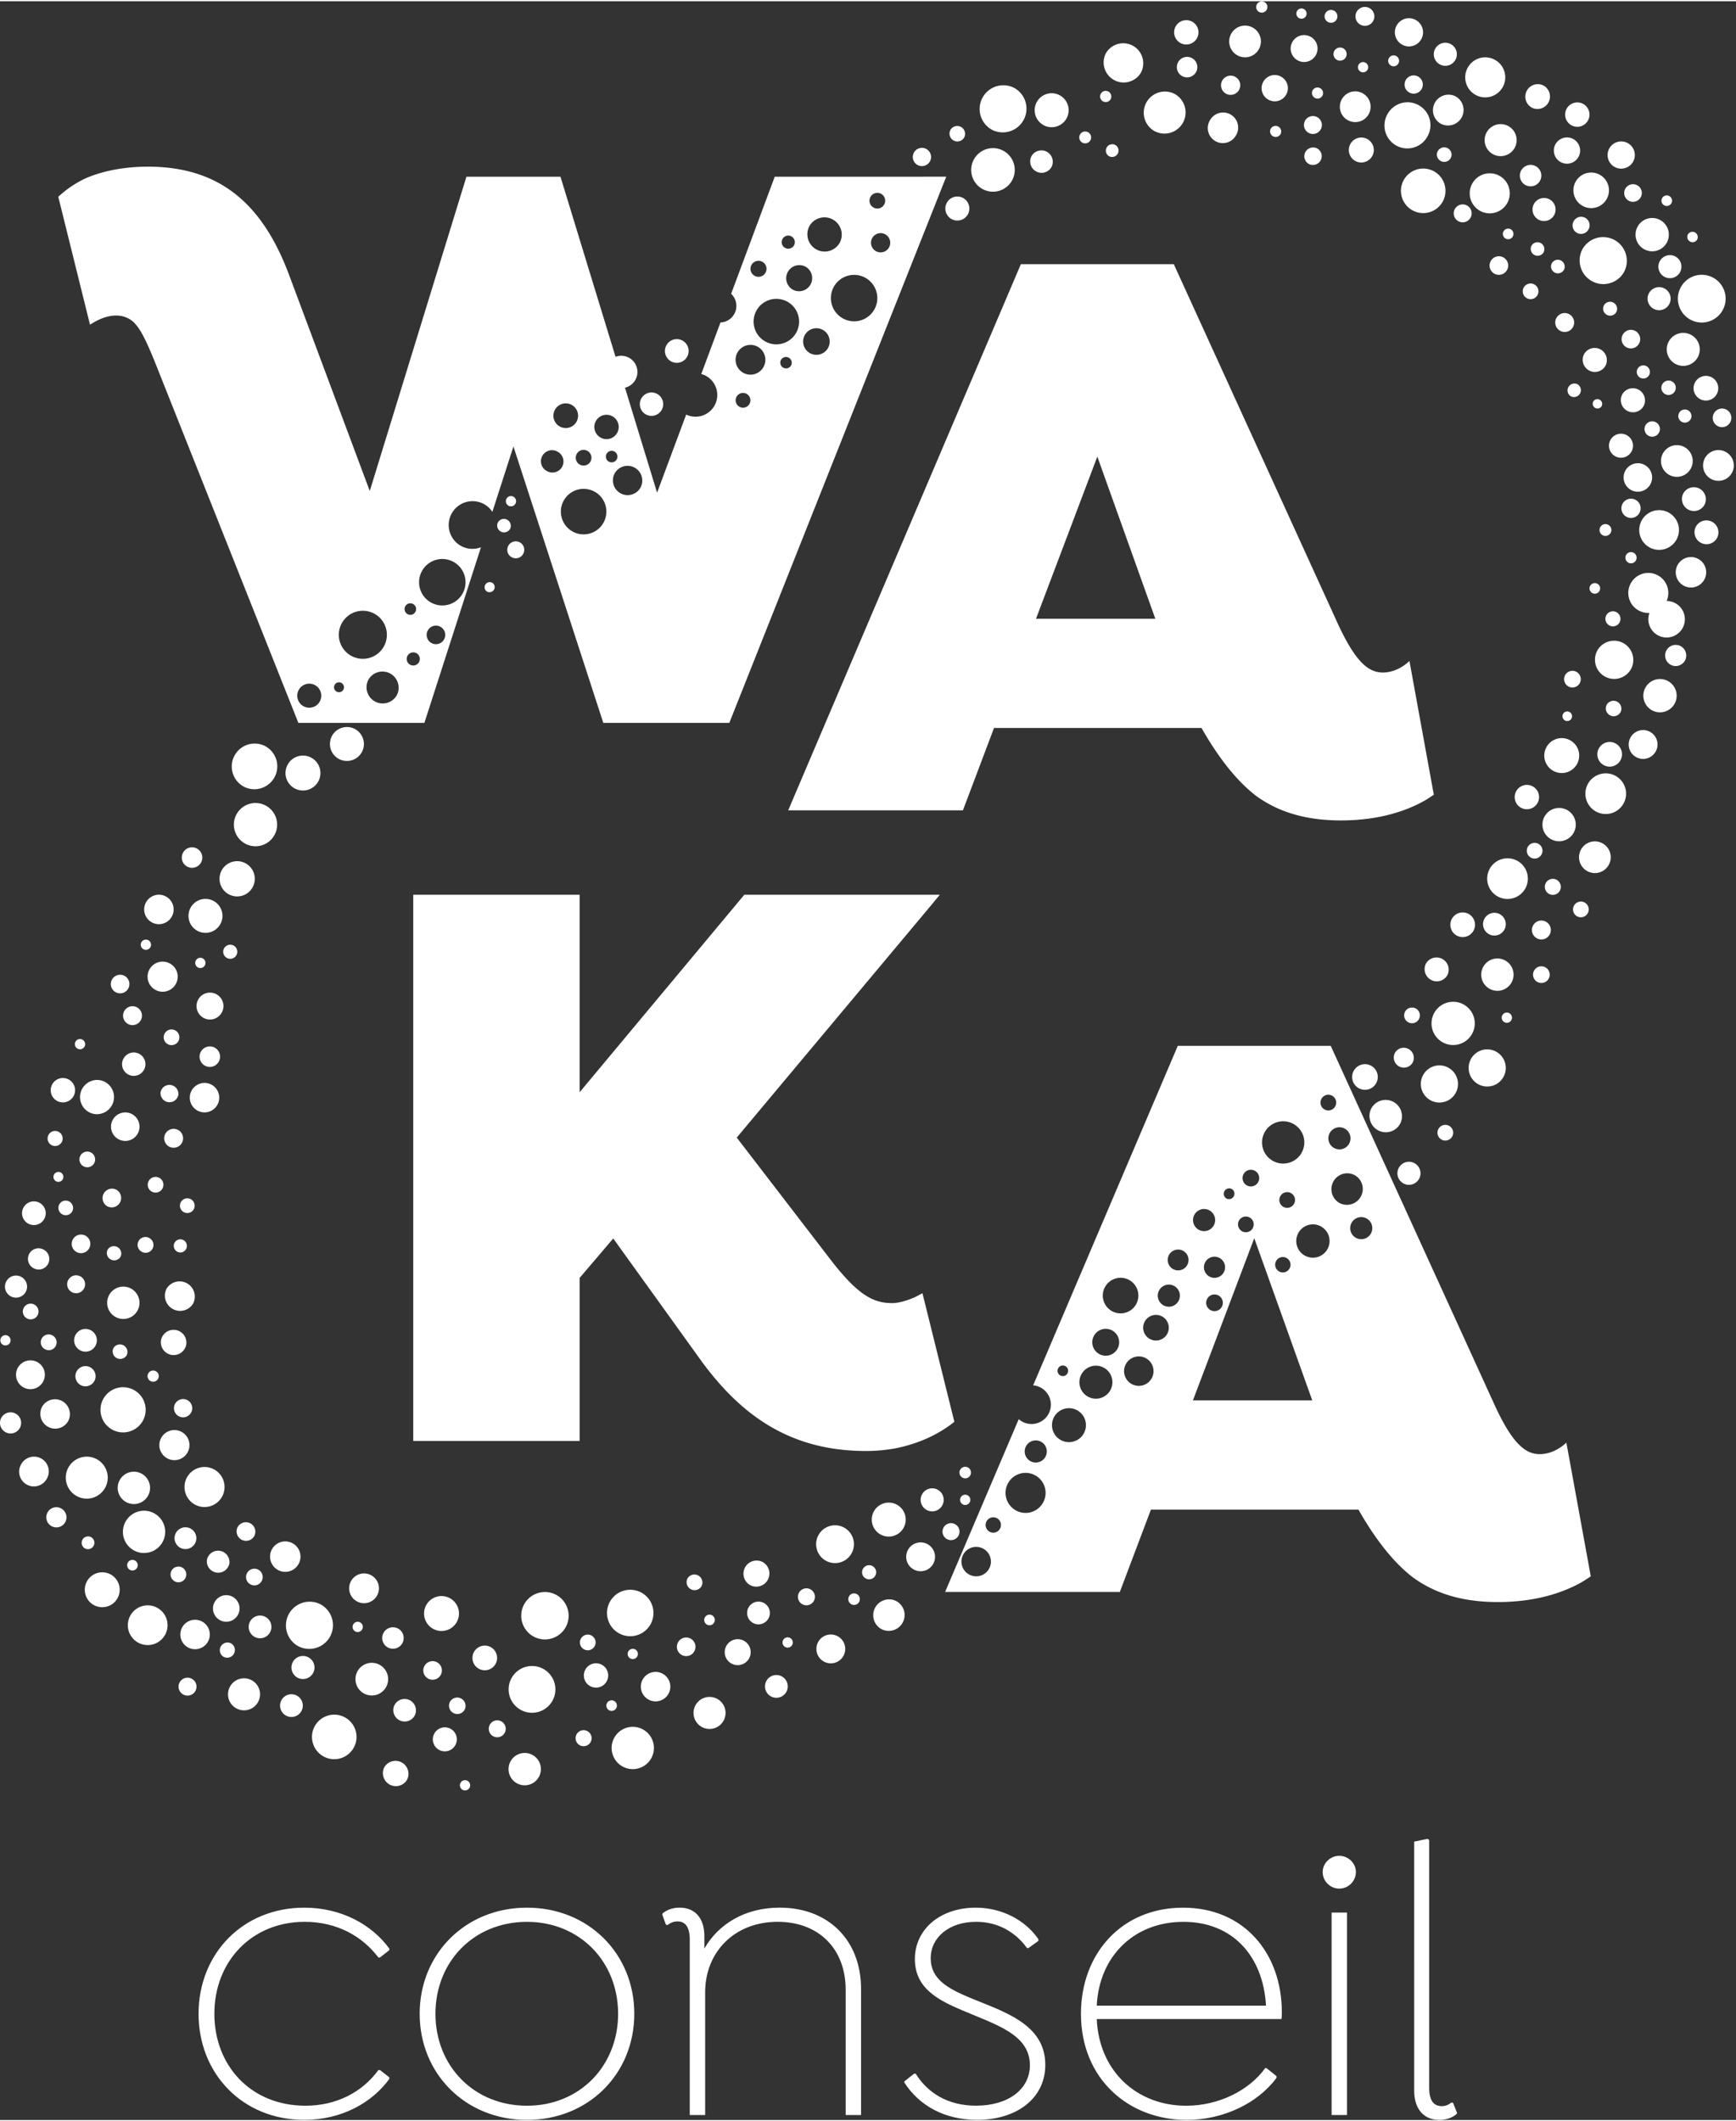 <svg xmlns="http://www.w3.org/2000/svg" width="294.641" height="359.979" xml:space="preserve" viewBox="0.0 0.0 295.0 360.0">
  <rect x="0.0" y="0.0" width="295.0" height="360.0" fill="#333333" stroke="none"/>
  <g fill="#FFFFFF">
    <path d="M33.742 341.947c0-10.188 7.501-18.03 17.961-18.03 6.331 0 11.492 2.891 14.452 6.95v.275l-1.583 1.237h-.275c-2.752-3.646-7.088-6.057-12.523-6.057-9.016 0-15.347 6.744-15.347 15.622 0 8.809 6.193 15.621 15.484 15.621 5.229 0 9.634-2.271 12.387-6.058h.275l1.583 1.238v.275c-2.959 4.061-8.121 6.949-14.452 6.949-10.461.009-17.962-7.838-17.962-18.022zM107.787 341.947c0 10.185-7.776 18.03-18.236 18.03s-18.236-7.848-18.236-18.03c0-10.188 7.775-18.03 18.236-18.03 10.459-.001 18.236 7.844 18.236 18.03zm-2.753 0c0-8.878-6.538-15.622-15.483-15.622-9.015 0-15.553 6.744-15.553 15.622 0 8.877 6.538 15.621 15.553 15.621 8.946.001 15.483-6.745 15.483-15.621zM146.321 337.748v21.402h-2.615v-21.267c0-7.02-4.611-11.562-11.561-11.562-7.364 0-12.318 5.162-12.318 11.975v20.854h-2.615v-29.798c0-2.135-.757-3.099-2.063-3.099-.758 0-1.239.275-1.721.619l-.274-.068-.619-1.721.067-.206c.62-.48 1.515-.964 2.892-.964 2.615 0 4.198 1.789 4.198 4.817v2.133c2.408-4.197 6.95-6.95 12.8-6.95 8.255.003 13.829 5.508 13.829 13.835zM165.795 323.916c4.473 0 8.465 2.134 10.666 5.368v.273l-1.721 1.238h-.205c-1.996-2.753-4.955-4.474-8.672-4.474-4.542 0-7.708 2.615-7.708 6.194 0 3.576 2.96 5.159 6.742 6.742 5.646 2.341 12.732 4.404 12.732 11.354 0 5.78-4.955 9.357-11.563 9.357-5.573 0-9.842-2.407-12.387-6.329v-.207l1.65-1.31h.275c1.995 3.234 5.438 5.438 10.253 5.438 5.438 0 9.152-2.753 9.152-6.882 0-5.229-5.781-6.884-11.424-9.29-4.061-1.723-8.121-3.718-8.121-8.739.007-5.155 4.413-8.733 10.331-8.733zM186.369 342.841c.414 9.017 6.948 14.729 15.209 14.729 5.436 0 10.666-2.546 13.42-6.399h.205l1.721 1.376v.275c-3.234 4.402-9.152 7.157-15.277 7.157-9.84 0-17.961-6.951-17.961-18.03 0-10.188 6.881-18.03 17.345-18.03 10.459 0 16.791 7.845 16.791 17.755 0 .481 0 .826-.068 1.17l-31.385-.003zm0-2.271h28.766c-.482-8.396-5.643-14.245-14.039-14.245-8.395-.001-14.313 5.849-14.727 14.245zM224.764 317.861c0-1.516 1.31-2.754 2.822-2.754s2.822 1.238 2.822 2.754c0 1.583-1.31 2.819-2.822 2.819-1.512.004-2.822-1.236-2.822-2.819zm4.129 41.291v-34.408h-2.612v34.408h2.612zM240.317 312.699l2.271-.481.275.207v42.115c0 2.133.756 3.097 2.133 3.097.688 0 1.237-.273 1.649-.618l.275.067.688 1.722-.137.205c-.551.481-1.516.966-2.891.966-2.687 0-4.269-1.929-4.269-4.955V312.7l.006-.001z" />
    <g>
      <path d="M239.509 112.095a7.485 7.485 0 0 1-2.063 1.403c-.07.033-.144.064-.222.098-.09.037-.178.069-.266.103l-.119.04c-1.26.426-2.176.306-2.176.306v-.002c-2.17-.146-4.39-1.775-7.511-8.688l-27.688-60.677h-25.988l-39.539 92.799h29.691l5.285-13.995h35.262c2.855 4.997 5.85 8.851 9.137 11.427 3.854 2.854 8.564 4.278 14.563 4.278 5.709 0 10.707-1.283 14.559-3.566l1.217-.797-4.142-22.729zm-63.459-7.175 10.42-27.55 9.855 27.55H176.05zM162.174 241.361l-5.42-21.84-1.293.678c-.998.433-2.568.998-3.854.998-3.142 0-5.718-1.284-10.282-7.135l-16.13-20.987 32.973-39.402 1.531-1.856h-33.221L98.496 185.37v-33.553h-28.27v92.799h28.27v-27.697l5.71-6.707 14.993 20.843c6.707 9.137 14.985 15.271 27.982 15.271 1.695 0 3.343-.16 4.897-.438 2.53-.488 6.555-1.671 10.096-4.527" />
    </g>
    <g>
      <path d="M266.175 244.897a7.52 7.52 0 0 1-2.063 1.404c-.07.032-.146.064-.222.097l-.266.104c-.039.014-.078.025-.119.04-1.262.426-2.178.307-2.178.307v-.002c-2.17-.146-4.386-1.776-7.506-8.688l-27.691-60.677h-25.986l-24.586 57.701c.07.006.142-.001.211.01a3.292 3.292 0 1 1-.967 6.513 3.28 3.28 0 0 1-1.688-.788l-12.512 29.361h29.692l5.283-13.994h35.264c2.855 4.997 5.85 8.851 9.137 11.426 3.854 2.854 8.564 4.279 14.562 4.279 5.709 0 10.707-1.285 14.561-3.567l1.22-.798-4.146-22.728zm-98.099 21.431a2.503 2.503 0 0 1-3.402.98 2.502 2.502 0 0 1 2.418-4.382 2.504 2.504 0 0 1 .984 3.402m1.858-6.802a1.305 1.305 0 1 1-2.287-1.259 1.305 1.305 0 0 1 2.287 1.259m7.349-4.491a3.403 3.403 0 1 1-5.959-3.286 3.403 3.403 0 0 1 5.959 3.286m.411-7.804a1.879 1.879 0 1 1-3.286-1.814 1.879 1.879 0 0 1 3.286 1.814m50.816-55.68a1.879 1.879 0 1 1-1.816 3.29 1.879 1.879 0 0 1 1.816-3.29m-3.953-5.069a1.331 1.331 0 0 1 1.813-.521c.645.354.879 1.167.522 1.812-.354.646-1.168.881-1.813.523s-.876-1.169-.522-1.814m-9.673 5.72a3.593 3.593 0 1 1 6.292 3.47 3.593 3.593 0 0 1-6.292-3.47m3.202 12.645a1.333 1.333 0 1 1 1.29-2.335 1.33 1.33 0 0 1 .522 1.813 1.335 1.335 0 0 1-1.812.522m1.074 10.418a1.306 1.306 0 1 1-2.286-1.26 1.306 1.306 0 0 1 2.286 1.26m-7.836-15.992a1.412 1.412 0 0 1 1.922-.555c.686.377.934 1.237.557 1.923a1.414 1.414 0 0 1-1.924.557 1.42 1.42 0 0 1-.555-1.925m-.781 7.904a1.332 1.332 0 0 1 1.813-.523 1.335 1.335 0 1 1-1.813.523m-2.474-4.997a.927.927 0 0 1 1.259-.363.927.927 0 0 1-.898 1.62.925.925 0 0 1-.361-1.257m-.114 13.795a1.795 1.795 0 1 1-3.147-1.734 1.795 1.795 0 0 1 3.147 1.734m-.334 5.854a1.415 1.415 0 0 1-1.922.557 1.413 1.413 0 0 1-.558-1.924 1.411 1.411 0 0 1 1.922-.556c.687.377.937 1.238.558 1.923m-27.812 10.459a.9.9 0 1 1 1.576.868.9.9 0 0 1-1.576-.868m4.368 11.041a2.885 2.885 0 1 1-5.053-2.787 2.885 2.885 0 0 1 5.053 2.787m4.541-7.401a2.805 2.805 0 1 1-4.91-2.71 2.805 2.805 0 0 1 4.91 2.71m1.179-6.973a2.282 2.282 0 0 1-3.104.896 2.284 2.284 0 1 1 3.104-.896m.177-6.033a3.023 3.023 0 1 1 .884-5.978 3.023 3.023 0 0 1-.884 5.978m5.655 11.01a2.503 2.503 0 1 1-4.382-2.419 2.503 2.503 0 0 1 4.382 2.419m2.867-8.281a2.177 2.177 0 1 1-4.306-.638 2.177 2.177 0 0 1 4.306.638m1.668-4.809a1.877 1.877 0 0 1-3.289-1.816 1.884 1.884 0 0 1 2.556-.738 1.881 1.881 0 0 1 .733 2.554m1.687-6.727a1.77 1.77 0 1 1-3.501-.523 1.77 1.77 0 0 1 3.501.523m.989-7.89a1.88 1.88 0 1 1 3.289 1.819 1.88 1.88 0 0 1-3.289-1.819m-.225 31.498 10.422-27.551 9.855 27.551h-20.277zm22.869-25.705a2.83 2.83 0 1 1-4.958-2.735 2.83 2.83 0 0 1 4.958 2.735m2.057-7.82a2.695 2.695 0 0 1 2.603-4.72 2.696 2.696 0 0 1-2.603 4.72m5.332 5.15a1.878 1.878 0 1 1-3.288-1.815 1.878 1.878 0 0 1 3.288 1.815M156.889 29.814v.007H131.65l-7.406 19.888a2.825 2.825 0 0 1 .541 3.417 2.82 2.82 0 0 1-2.354 1.452l-3.264 8.766c.275.075.545.175.806.317a3.7 3.7 0 0 1 1.453 5.028 3.69 3.69 0 0 1-4.824 1.541l-4.942 13.273L95.243 29.82H79.259L62.835 83.216 49.133 46.522C44.708 34.678 37.567 28.11 25.15 28.11c-3.615 0-7.364.582-10.566 1.962a18.173 18.173 0 0 0-4.681 3.148l5.393 21.742c5.264-3.437 7.696-.125 7.696-.125l-.001.001c1.05 1.138 2.066 3.251 3.869 7.814l23.844 59.965h21.413l9.614-29.84c-1.072.404-2.304.372-3.386-.226a4.055 4.055 0 1 1 3.916-7.103 3.99 3.99 0 0 1 1.405 1.316l3.583-11.117 15.272 46.968h21.413l31.24-78.651 5.623-14.153h-3.909v.003zM54.342 118.98a2.041 2.041 0 1 1-3.575-1.971 2.041 2.041 0 0 1 3.575 1.971m4.005-2.008a.844.844 0 1 1-1.478-.817.844.844 0 0 1 1.478.817m1.373-5.731a4.083 4.083 0 1 1 3.944-7.15 4.083 4.083 0 0 1-3.944 7.15m7.721 6.651a2.747 2.747 0 0 1-3.734 1.079c-1.33-.732-1.813-2.404-1.08-3.733a2.75 2.75 0 0 1 4.814 2.654m1.43-15.088a.98.98 0 1 1 1.717.947.98.98 0 0 1-1.717-.947m2.333 9.484a1.118 1.118 0 0 1-1.516.438 1.116 1.116 0 1 1 1.516-.438m4.256-3.859a1.578 1.578 0 1 1-.619-2.145 1.578 1.578 0 0 1 .619 2.145m1.524-13.214a3.947 3.947 0 1 1-3.812 6.91 3.947 3.947 0 0 1 3.812-6.91m24.27-23.881a2.073 2.073 0 0 1 2.812-.813 2.07 2.07 0 1 1-2.812.813m-1.438 5.061a1.333 1.333 0 1 1-1.289 2.335 1.333 1.333 0 1 1 1.289-2.335m-5.546-6.923a2.096 2.096 0 1 1 3.669 2.023 2.096 2.096 0 0 1-3.669-2.023m-1.303 10.373a1.88 1.88 0 1 1 1.815-3.289c.908.5 1.236 1.644.735 2.551a1.877 1.877 0 0 1-2.55.738m9.63 8.673a3.866 3.866 0 1 1-6.77-3.732 3.866 3.866 0 0 1 6.77 3.732m.866-10.29a.98.98 0 1 1 .948-1.717.98.98 0 0 1-.948 1.717m5.386 4.393a2.503 2.503 0 1 1-4.385-2.418 2.504 2.504 0 0 1 4.385 2.418m39.069-49.375a1.332 1.332 0 0 1 1.813-.522 1.33 1.33 0 0 1 .521 1.812 1.33 1.33 0 0 1-1.811.523 1.335 1.335 0 0 1-.523-1.813m-10.392 4.995a2.938 2.938 0 1 1 5.147 2.839 2.94 2.94 0 0 1-5.147-2.839m-4.562 2.172a1.116 1.116 0 1 1 1.954 1.078 1.116 1.116 0 0 1-1.954-1.078m-5.264 4.395a1.36 1.36 0 1 1 2.383 1.314 1.36 1.36 0 0 1-2.383-1.314m-.32 23.569a1.253 1.253 0 1 1-2.193-1.21 1.253 1.253 0 0 1 2.193 1.21m2.654-7.086a2.531 2.531 0 1 1-5.008-.744 2.531 2.531 0 0 1 5.008.744m4.399.588a.979.979 0 1 1-1.716-.946.98.98 0 0 1 1.716.946m1.32-6.896a3.866 3.866 0 1 1-7.648-1.136 3.866 3.866 0 0 1 7.648 1.136m-1.023-5.97a2.232 2.232 0 0 1 2.155-3.909 2.232 2.232 0 0 1-2.155 3.909m6.236 9.14a2.258 2.258 0 1 1-1.901-2.567 2.258 2.258 0 0 1 1.901 2.567m7.627-5.806a3.945 3.945 0 1 1-1.548-5.361 3.945 3.945 0 0 1 1.548 5.361m2.483-10.52a1.634 1.634 0 1 1-2.862-1.58 1.634 1.634 0 0 1 2.862 1.58" />
    </g>
    <g>
      <path d="M223.608 9.143a2.282 2.282 0 0 1-3.104.897 2.285 2.285 0 1 1 3.104-.897M292.733 52.495a4.055 4.055 0 1 1-7.102-3.919 4.055 4.055 0 0 1 7.102 3.919M23.406 192.392a2.42 2.42 0 0 1-3.291.95 2.422 2.422 0 1 1 3.291-.95M119.2 269.315a1.362 1.362 0 0 1-2.383-1.315 1.361 1.361 0 0 1 2.383 1.315M39.751 280.773a1.308 1.308 0 0 1-1.775.514 1.308 1.308 0 0 1 1.262-2.288c.632.348.861 1.143.513 1.774M242.561 22.996a3.89 3.89 0 1 1-6.815-3.759 3.892 3.892 0 1 1 6.815 3.759M68.407 278.917a1.825 1.825 0 1 1-3.195-1.759 1.825 1.825 0 0 1 3.195 1.759M4.367 219.304a1.878 1.878 0 1 1-3.288-1.817 1.878 1.878 0 0 1 3.288 1.817M25.16 253.916a2.749 2.749 0 1 1-4.815-2.654 2.749 2.749 0 0 1 4.815 2.654M233.356 3.333a1.606 1.606 0 1 1-2.813-1.55 1.606 1.606 0 0 1 2.813 1.55M188.729 16.644a.952.952 0 1 1-1.668-.919.952.952 0 0 1 1.668.919M33.135 262.033a1.852 1.852 0 1 1-3.244-1.79 1.852 1.852 0 0 1 3.244 1.79M44.467 268.425a1.416 1.416 0 1 1-2.48-1.369 1.416 1.416 0 0 1 2.48 1.369M127.289 281.572a2.205 2.205 0 0 1-3.861-2.132 2.205 2.205 0 0 1 3.861 2.132M224.438 21.768a1.521 1.521 0 0 1-2.067.599 1.523 1.523 0 1 1 2.067-.599M138.299 271.797a1.44 1.44 0 0 1-1.959.565 1.442 1.442 0 1 1 1.959-.565M85.759 294.223a1.441 1.441 0 1 1-2.524-1.393 1.441 1.441 0 0 1 2.524 1.393M275.947 46.051a4.03 4.03 0 0 1-7.056-3.892 4.028 4.028 0 1 1 7.056 3.892M210.033 22.793a2.558 2.558 0 0 1-4.47-2.49 2.56 2.56 0 1 1 4.47 2.49M228.68 9.552a1.117 1.117 0 0 1-1.955-1.079 1.117 1.117 0 1 1 1.955 1.079M284.563 119.361a2.831 2.831 0 1 1-4.957-2.737 2.831 2.831 0 0 1 4.957 2.737M257.387 24.914a2.72 2.72 0 1 1-4.765-2.628 2.72 2.72 0 0 1 4.765 2.628M283.649 51.483a1.958 1.958 0 0 1-2.661.771 1.964 1.964 0 0 1-.771-2.663 1.961 1.961 0 0 1 2.662-.77 1.956 1.956 0 0 1 .77 2.662M256.162 34.229a3.403 3.403 0 1 1-5.959-3.286 3.403 3.403 0 0 1 5.959 3.286M19.972 271.333a2.965 2.965 0 1 1-5.196-2.863 2.965 2.965 0 0 1 5.196 2.863M263.334 158.581a1.606 1.606 0 1 1-2.813-1.552 1.606 1.606 0 0 1 2.813 1.552M31.49 267.942a1.334 1.334 0 1 1-2.337-1.29 1.334 1.334 0 0 1 2.337 1.29M110.553 275.754a3.946 3.946 0 1 1-6.912-3.81 3.946 3.946 0 0 1 6.912 3.81M16.221 228.45a1.931 1.931 0 1 1-3.384-1.862 1.931 1.931 0 0 1 3.384 1.862M275.889 136.312a3.456 3.456 0 1 1-1.356-4.694 3.453 3.453 0 0 1 1.356 4.694M16.031 234.448a1.716 1.716 0 1 1-3.005-1.658 1.716 1.716 0 0 1 3.005 1.658M291.76 91.235a2.042 2.042 0 0 1-3.576-1.971 2.04 2.04 0 1 1 3.576 1.971M15.904 262.44a1.09 1.09 0 0 1-1.48.43 1.09 1.09 0 0 1 1.052-1.909c.527.29.718.952.428 1.479M289.651 98.204a2.587 2.587 0 1 1-4.528-2.498 2.587 2.587 0 0 1 4.528 2.498M255.367 14.579a3.402 3.402 0 1 1-5.957-3.29 3.402 3.402 0 0 1 5.957 3.29M272.83 61.918c-.554 1-1.812 1.365-2.812.813s-1.362-1.811-.813-2.812a2.071 2.071 0 0 1 3.625 1.999M278.541 58.141a1.58 1.58 0 1 1-2.766-1.526 1.58 1.58 0 0 1 2.766 1.526M181.26 19.869a2.886 2.886 0 1 1-5.053-2.788 2.886 2.886 0 0 1 5.053 2.788M20.476 213.335a1.253 1.253 0 0 1-2.192-1.21 1.253 1.253 0 0 1 2.192 1.21M3.37 242.417a1.795 1.795 0 1 1-3.148-1.733 1.795 1.795 0 0 1 3.148 1.733M29.898 166.933a2.559 2.559 0 1 1-4.48-2.473 2.559 2.559 0 0 1 4.48 2.473M7.95 251.05a2.501 2.501 0 0 1-3.401.981 2.5 2.5 0 0 1-.983-3.399 2.504 2.504 0 1 1 4.384 2.418M1.689 227.939a.872.872 0 1 1-1.527-.843.872.872 0 0 1 1.527.843M134.626 279.257a.872.872 0 1 1-1.525-.844.872.872 0 0 1 1.525.844M108.291 281.228a.871.871 0 1 1-1.526-.841.871.871 0 0 1 1.526.841M61.547 276.635a.87.87 0 1 1-1.524-.841.87.87 0 0 1 1.524.841M69.169 302.185a2.206 2.206 0 0 1-3.861-2.131 2.206 2.206 0 0 1 3.861 2.131M294.031 71.517a1.58 1.58 0 1 1-2.766-1.526 1.58 1.58 0 0 1 2.766 1.526M148.74 267.508a1.199 1.199 0 1 1-.47-1.628 1.2 1.2 0 0 1 .47 1.628M233.856 183.831a2.175 2.175 0 0 1-2.959.854 2.175 2.175 0 0 1-.854-2.958 2.176 2.176 0 1 1 3.813 2.104M224.416 27.045c-.4.725-1.312.988-2.035.589a1.498 1.498 0 0 1 1.447-2.622c.722.399.987 1.309.588 2.033M255.487 182.766a3.156 3.156 0 1 1-5.528-3.048 3.156 3.156 0 0 1 5.528 3.048M7.318 234.557a2.45 2.45 0 1 1-4.291-2.366 2.45 2.45 0 0 1 4.291 2.366M273.379 146.74a2.694 2.694 0 0 1-4.719-2.602 2.69 2.69 0 0 1 3.657-1.058 2.693 2.693 0 0 1 1.062 3.66M28.053 277.556a3.371 3.371 0 0 1-4.585 1.323 3.374 3.374 0 1 1 3.261-5.908 3.372 3.372 0 0 1 1.324 4.585M237.893 190.788a2.777 2.777 0 0 1-4.863-2.68 2.778 2.778 0 0 1 3.772-1.09 2.773 2.773 0 0 1 1.091 3.77M29.196 155.522a2.503 2.503 0 1 1-4.384-2.419 2.503 2.503 0 0 1 4.384 2.419M283.237 41.027a2.83 2.83 0 1 1-4.956-2.736 2.83 2.83 0 0 1 4.956 2.736M14.358 177.621a.871.871 0 1 1-1.525-.842.871.871 0 0 1 1.525.842M56.081 277.87a4.03 4.03 0 0 1-5.473 1.582 4.03 4.03 0 0 1 3.891-7.057 4.032 4.032 0 0 1 1.582 5.475M10.506 193.813a1.28 1.28 0 1 1-2.24-1.237 1.28 1.28 0 0 1 2.24 1.237M11.601 241.221a2.53 2.53 0 1 1-4.432-2.445 2.532 2.532 0 0 1 4.432 2.445M144.738 263.658a3.211 3.211 0 1 1-5.623-3.1 3.211 3.211 0 0 1 5.623 3.1M153.552 259.374a2.886 2.886 0 1 1-5.055-2.788 2.886 2.886 0 0 1 5.055 2.788M291.764 66.689a2.097 2.097 0 1 1-3.668-2.026 2.097 2.097 0 0 1 3.668 2.026M53.2 284.057a1.963 1.963 0 0 1-2.662.771 1.962 1.962 0 0 1-.771-2.663c.523-.947 1.716-1.293 2.663-.771s1.292 1.715.77 2.663M269.807 154.952a1.332 1.332 0 0 1-1.813.523 1.333 1.333 0 1 1 1.29-2.336c.644.357.88 1.168.523 1.813M285.925 106.503a3.105 3.105 0 0 1-4.215 1.22 3.104 3.104 0 1 1 4.215-1.22M130.468 268.219a2.233 2.233 0 0 1-3.032.877 2.233 2.233 0 0 1 2.156-3.909 2.23 2.23 0 0 1 .876 3.032M60.113 296.735a3.784 3.784 0 1 1-6.626-3.657 3.784 3.784 0 0 1 6.626 3.657M255.639 157.749a1.933 1.933 0 1 1-3.386-1.866 1.933 1.933 0 0 1 3.386 1.866M37.702 171.802a2.287 2.287 0 1 1-4.004-2.21 2.287 2.287 0 0 1 4.004 2.21M20.386 204.104a1.608 1.608 0 0 1-2.181.632 1.608 1.608 0 0 1 1.55-2.815 1.605 1.605 0 0 1 .631 2.183M273.699 90.329a1.01 1.01 0 0 1-1.369.396 1.007 1.007 0 1 1 1.369-.396M278.1 94.688a.952.952 0 1 1-1.887-.276.952.952 0 0 1 1.887.276M287.289 71.021a1.12 1.12 0 0 1-1.519.438c-.539-.297-.733-.977-.438-1.516s.979-.735 1.518-.438c.539.298.736.977.439 1.516M261.262 49.934a1.333 1.333 0 1 1-2.335-1.29 1.333 1.333 0 0 1 2.335 1.29M267.418 141.268a2.831 2.831 0 1 1-4.958-2.736 2.831 2.831 0 0 1 4.958 2.736M240.039 180.354a1.716 1.716 0 0 1-3.004-1.656 1.714 1.714 0 0 1 3.004 1.656M164.471 36.209a2.04 2.04 0 0 1-2.771.803 2.041 2.041 0 1 1 2.771-.803M227.139 3.084a1.089 1.089 0 1 1-1.908-1.05 1.089 1.089 0 0 1 1.908 1.05M37.734 254.087a3.402 3.402 0 0 1-4.622 1.335 3.4 3.4 0 1 1 3.286-5.956 3.4 3.4 0 0 1 1.336 4.621M245.953 165.48a2.07 2.07 0 0 1-3.625-1.999 2.071 2.071 0 0 1 3.625 1.999M286.34 111.997a1.796 1.796 0 1 1-3.145-1.734 1.796 1.796 0 0 1 3.145 1.734M221.922 2.521a.871.871 0 1 1-1.526-.842.871.871 0 0 1 1.526.842M158.59 265.481a2.45 2.45 0 1 1-4.292-2.364 2.45 2.45 0 0 1 4.292 2.364M256.819 173.121a.87.87 0 1 1-1.524-.841.87.87 0 0 1 1.524.841M232.401 11.615a.872.872 0 1 1-1.525-.845.872.872 0 0 1 1.525.845M34.835 163.773a.872.872 0 1 1-1.523-.843.872.872 0 0 1 1.523.843M25.554 160.725a.87.87 0 1 1-1.524-.842.87.87 0 0 1 1.524.842M164.781 255.044a.872.872 0 1 1-1.528-.841.872.872 0 0 1 1.528.841M277.244 76.507a2.041 2.041 0 1 1-3.576-1.97 2.041 2.041 0 0 1 3.576 1.97M250.391 157.928a2.095 2.095 0 0 1-2.848.821 2.094 2.094 0 0 1-.822-2.846 2.095 2.095 0 1 1 3.67 2.025M247.322 9.959a1.96 1.96 0 1 1-.769-2.662 1.96 1.96 0 0 1 .769 2.662M38.985 265.403a1.933 1.933 0 0 1-3.823-.567 1.934 1.934 0 0 1 3.823.567M46.101 276.497a1.93 1.93 0 0 1-2.194 1.627 1.93 1.93 0 1 1 .567-3.821 1.928 1.928 0 0 1 1.627 2.194M51.435 289.87a1.93 1.93 0 0 1-2.194 1.627 1.932 1.932 0 1 1 2.194-1.627M281.399 127.395a2.45 2.45 0 1 1-4.287-2.367 2.45 2.45 0 0 1 4.287 2.367M218.576 15.848a2.233 2.233 0 1 1-3.91-2.158 2.233 2.233 0 0 1 3.91 2.158M40.427 274.17a2.258 2.258 0 1 1-.887-3.067 2.254 2.254 0 0 1 .887 3.067M110.675 298.52a3.593 3.593 0 1 1-6.293-3.472 3.593 3.593 0 0 1 6.293 3.472M210.553 15.067a1.634 1.634 0 0 1-2.863-1.576 1.639 1.639 0 0 1 2.222-.643 1.631 1.631 0 0 1 .641 2.219M103.094 285.461a2.071 2.071 0 0 1-2.81.813 2.07 2.07 0 0 1-.813-2.811 2.068 2.068 0 1 1 3.623 1.998M267.985 129.602a2.963 2.963 0 0 1-4.028 1.165 2.967 2.967 0 1 1 4.028-1.165M277.164 113.458a3.265 3.265 0 1 1-5.721-3.155 3.267 3.267 0 0 1 5.721 3.155M77.675 275.281a2.967 2.967 0 1 1-5.193-2.864 2.967 2.967 0 0 1 5.193 2.864M163.852 23.135a1.333 1.333 0 1 1-2.334-1.289 1.334 1.334 0 0 1 2.334 1.289M122.972 292.118a2.722 2.722 0 1 1-4.765-2.632 2.722 2.722 0 0 1 4.765 2.632M275.397 128.911a2.096 2.096 0 1 1-3.669-2.024 2.096 2.096 0 0 1 3.669 2.024M273.039 33.586a3.02 3.02 0 1 1-5.293-2.914 3.02 3.02 0 0 1 5.293 2.914M87.592 85.368a.87.87 0 1 1-1.525-.841.87.87 0 1 1 1.525.841M86.682 89.644a1.172 1.172 0 0 1-1.59.46 1.173 1.173 0 0 1-.46-1.59 1.172 1.172 0 0 1 2.05 1.13M42.946 150.509a2.995 2.995 0 1 1-5.243-2.895 2.995 2.995 0 0 1 5.243 2.895M31.622 212.017c-.298.54-.976.736-1.516.438a1.12 1.12 0 0 1-.438-1.519 1.119 1.119 0 0 1 1.516-.438c.539.3.735.979.438 1.519M285.487 46.044a1.959 1.959 0 1 1-3.432-1.89 1.959 1.959 0 0 1 3.432 1.89M17.865 252.577a3.563 3.563 0 0 1-4.844 1.399 3.566 3.566 0 1 1 4.844-1.399M263.125 17.209a2.12 2.12 0 0 1-2.883.834 2.124 2.124 0 0 1 2.051-3.718 2.126 2.126 0 0 1 .832 2.884M43.851 288.981a2.72 2.72 0 1 1-4.765-2.628 2.72 2.72 0 1 1 4.765 2.628M46.635 141.677a3.673 3.673 0 0 1-6.434-3.55 3.673 3.673 0 0 1 4.992-1.442 3.673 3.673 0 0 1 1.442 4.992M232.584 19.189a2.607 2.607 0 0 1-3.547 1.025 2.604 2.604 0 0 1-1.027-3.549 2.612 2.612 0 0 1 4.574 2.524M269.93 38.789a1.443 1.443 0 0 1-1.961.566 1.44 1.44 0 0 1-.563-1.96 1.442 1.442 0 1 1 2.524 1.394M24.467 181.562a1.984 1.984 0 0 1-2.7.778 1.984 1.984 0 0 1-.778-2.698 1.985 1.985 0 0 1 2.699-.78 1.989 1.989 0 0 1 .779 2.7M172.033 30.346a3.702 3.702 0 1 1-6.48-3.574 3.702 3.702 0 0 1 6.48 3.574M256.86 166.719a2.747 2.747 0 1 1-4.811-2.655 2.747 2.747 0 1 1 4.811 2.655M16.011 197.412a1.334 1.334 0 1 1-2.335-1.29 1.334 1.334 0 0 1 2.335 1.29M101.057 279.479a1.334 1.334 0 1 1-2.335-1.29 1.334 1.334 0 0 1 2.335 1.29M213.932 8.138a2.694 2.694 0 1 1-4.718-2.603 2.694 2.694 0 0 1 4.718 2.603M116.789 60.364a2.014 2.014 0 1 1-3.527-1.944 2.014 2.014 0 0 1 3.527 1.944M203.248 12.035a1.745 1.745 0 0 1-2.367.686 1.741 1.741 0 1 1 2.367-.686M248.377 19.751a2.641 2.641 0 0 1-3.586 1.037 2.642 2.642 0 0 1 2.551-4.624 2.64 2.64 0 0 1 1.035 3.587M277.55 27.196a2.314 2.314 0 1 1-4.05-2.236 2.314 2.314 0 0 1 4.05 2.236M24.315 241.108a3.838 3.838 0 1 1-6.72-3.706 3.838 3.838 0 0 1 6.72 3.706M261.968 144.947a1.334 1.334 0 1 1-2.336-1.287 1.334 1.334 0 0 1 2.336 1.287M201.022 20.634a3.594 3.594 0 0 1-4.881 1.41 3.594 3.594 0 0 1 3.471-6.292 3.594 3.594 0 0 1 1.41 4.882M33.223 287.059a1.524 1.524 0 1 1-2.668-1.471 1.524 1.524 0 0 1 2.668 1.471M189.938 25.899a1.09 1.09 0 0 1-1.479.429 1.09 1.09 0 0 1 1.053-1.908c.525.291.715.952.426 1.479M241.608 14.865a1.55 1.55 0 1 1-2.712-1.499 1.55 1.55 0 0 1 2.712 1.499M158.023 27.212a1.55 1.55 0 1 1-2.716-1.497 1.55 1.55 0 0 1 2.716 1.497M262.291 42.688a1.171 1.171 0 0 1-2.049-1.13 1.172 1.172 0 0 1 1.59-.461c.565.312.77 1.025.459 1.591M269.862 20.233a2.069 2.069 0 1 1-3.623-1.998 2.069 2.069 0 0 1 3.623 1.998M46.635 131.874a3.893 3.893 0 0 1-5.288 1.529 3.893 3.893 0 0 1 3.76-6.817 3.892 3.892 0 0 1 1.528 5.288M203.401 6.284a2.072 2.072 0 0 1-2.811.813 2.071 2.071 0 0 1-.814-2.811 2.072 2.072 0 0 1 2.812-.813 2.068 2.068 0 0 1 .813 2.811M280.459 82.06a2.422 2.422 0 1 1-4.242-2.338 2.422 2.422 0 0 1 4.242 2.338M100.363 295.781a1.361 1.361 0 1 1-2.383-1.317 1.361 1.361 0 0 1 2.383 1.317M261.692 30.51a1.826 1.826 0 0 1-2.479.717 1.826 1.826 0 0 1-.715-2.479 1.823 1.823 0 1 1 3.194 1.762M284.612 66.268a1.222 1.222 0 0 1-1.663.481 1.22 1.22 0 0 1-.48-1.665 1.224 1.224 0 1 1 2.143 1.184M215.27 1.412a.954.954 0 1 1-1.67-.92.954.954 0 0 1 1.67.92M224.727 16.051a.952.952 0 1 1-1.668-.921.953.953 0 0 1 1.668.921M217.598 22.594a.954.954 0 0 1-1.67-.921.952.952 0 0 1 1.295-.372.951.951 0 0 1 .375 1.293M23.674 221.55a2.748 2.748 0 1 1-5.437-.809 2.748 2.748 0 0 1 5.437.809M88.926 93.868a1.442 1.442 0 1 1-2.524-1.393 1.442 1.442 0 0 1 2.524 1.393M96.128 276.261a4.028 4.028 0 1 1-7.054-3.892 4.028 4.028 0 0 1 7.054 3.892M237.631 10.576a.925.925 0 1 1-1.619-.897.925.925 0 0 1 1.619.897M294.61 79.182a2.613 2.613 0 1 1-5.167-.767 2.613 2.613 0 0 1 5.167.767M32.827 221.261a2.588 2.588 0 0 1-4.53-2.497 2.588 2.588 0 0 1 4.53 2.497M278.59 86.945a1.635 1.635 0 1 1-.644-2.22 1.638 1.638 0 0 1 .644 2.22M279.309 68.772a2.072 2.072 0 0 1-2.811.813 2.071 2.071 0 0 1-.813-2.811 2.07 2.07 0 0 1 3.624 1.998M54.419 131.573a2.967 2.967 0 1 1-5.87-.873 2.967 2.967 0 0 1 5.87.873M14.27 218.735a1.523 1.523 0 1 1-.6-2.072 1.527 1.527 0 0 1 .6 2.072M241.522 6.441a2.395 2.395 0 1 1-4.194-2.314 2.395 2.395 0 0 1 4.194 2.314M27.607 201.733a1.332 1.332 0 0 1-1.813.523 1.33 1.33 0 0 1-.522-1.813 1.33 1.33 0 0 1 1.811-.524c.645.358.88 1.168.524 1.814M264.098 36.335a1.962 1.962 0 0 1-2.664.771 1.964 1.964 0 0 1-.77-2.662 1.961 1.961 0 0 1 2.662-.771 1.958 1.958 0 0 1 .772 2.662" />
      <path d="M283.078 102.178a3.402 3.402 0 1 1-1.338-4.622 3.405 3.405 0 0 1 1.338 4.622M246.656 26.262a1.254 1.254 0 0 1-2.48-.368 1.255 1.255 0 0 1 1.422-1.055 1.256 1.256 0 0 1 1.058 1.423M43.218 260.761a1.605 1.605 0 1 1-2.812-1.552 1.607 1.607 0 0 1 2.812 1.552M30.319 176.68a1.333 1.333 0 1 1-2.335-1.29 1.331 1.331 0 0 1 1.811-.523c.644.357.88 1.167.524 1.813M178.66 28.209a1.935 1.935 0 0 1-3.388-1.866 1.933 1.933 0 0 1 3.388 1.866M250.063 36.267a1.522 1.522 0 1 1-3.012-.446c.123-.833.896-1.408 1.729-1.284s1.408.897 1.283 1.73M31.662 228.17a2.176 2.176 0 1 1-4.307-.639 2.178 2.178 0 0 1 4.307.639M24.113 172.548a1.606 1.606 0 1 1-3.176-.47 1.606 1.606 0 0 1 3.176.47M83.853 100.104a.873.873 0 0 1-1.228.103.873.873 0 0 1 1.126-1.331.87.87 0 0 1 .102 1.228M265.746 45.662a1.172 1.172 0 0 1-2.052-1.13 1.174 1.174 0 0 1 1.593-.459c.563.312.768 1.023.459 1.589M280.231 63.527a1.116 1.116 0 1 1-1.954-1.079 1.116 1.116 0 0 1 1.954 1.079M241.141 200.09a1.96 1.96 0 1 1-.77-2.663 1.956 1.956 0 0 1 .77 2.663M21.521 230.069a1.28 1.28 0 0 1-2.24-1.235 1.28 1.28 0 0 1 2.24 1.235M130.583 274.781a1.932 1.932 0 1 1-3.384-1.866 1.932 1.932 0 0 1 3.384 1.866M70.442 291.323a1.933 1.933 0 0 1-3.385-1.866 1.932 1.932 0 1 1 3.385 1.866M268.465 115.831a1.416 1.416 0 1 1-2.48-1.365 1.416 1.416 0 0 1 2.48 1.365M233.188 26.304a2.122 2.122 0 1 1-3.717-2.051 2.124 2.124 0 0 1 2.883-.834 2.12 2.12 0 0 1 .834 2.885M112.451 69.422a1.986 1.986 0 1 1-3.479-1.919 1.986 1.986 0 1 1 3.479 1.919M40.175 162.079a1.197 1.197 0 1 1-2.097-1.156 1.197 1.197 0 0 1 2.097 1.156M281.906 73.316a1.31 1.31 0 0 1-1.775.514 1.307 1.307 0 1 1 1.775-.514M259.209 150.73a3.456 3.456 0 1 1-6.053-3.337 3.456 3.456 0 0 1 6.053 3.337M11.094 258.401a1.715 1.715 0 1 1-3.004-1.655 1.715 1.715 0 0 1 3.004 1.655M77.376 296.301a2.04 2.04 0 1 1-3.574-1.969 2.04 2.04 0 0 1 3.574 1.969M113.619 287.532a2.504 2.504 0 1 1-4.384-2.419 2.504 2.504 0 0 1 4.384 2.419M91.575 301.701a2.749 2.749 0 1 1-4.815-2.654 2.749 2.749 0 0 1 4.815 2.654M256.088 45.671a1.58 1.58 0 0 1-2.146.621 1.576 1.576 0 0 1-.618-2.146 1.578 1.578 0 0 1 2.764 1.525M274.666 52.807a1.2 1.2 0 0 1-1.627.471 1.202 1.202 0 0 1-.472-1.628 1.199 1.199 0 0 1 2.099 1.157M278.807 33.31a1.495 1.495 0 1 1-2.621-1.445 1.496 1.496 0 0 1 2.033-.588 1.49 1.49 0 0 1 .588 2.033M247.293 185.612a3.16 3.16 0 0 1-4.342 1.045 3.157 3.157 0 1 1 4.342-1.045M143.326 281.137a2.45 2.45 0 1 1-4.291-2.366 2.45 2.45 0 0 1 4.291 2.366M153.384 275.497a2.695 2.695 0 0 1-3.66 1.059 2.695 2.695 0 0 1 2.601-4.719 2.69 2.69 0 0 1 1.059 3.66M275.379 120.798a1.333 1.333 0 1 1-2.334-1.289 1.334 1.334 0 0 1 2.334 1.289M284.889 91.473a3.373 3.373 0 0 1-4.586 1.324 3.374 3.374 0 1 1 3.26-5.909 3.373 3.373 0 0 1 1.326 4.585M65.622 286.41a2.776 2.776 0 1 1-4.861-2.682 2.776 2.776 0 0 1 4.861 2.682M265.065 151.132a1.36 1.36 0 1 1-2.383-1.314 1.36 1.36 0 0 1 2.383 1.314M31.095 193.432a1.604 1.604 0 1 1-3.176-.47 1.604 1.604 0 1 1 3.176.47M288.494 60.509a2.807 2.807 0 0 1-3.812 1.1 2.803 2.803 0 0 1 2.707-4.91 2.803 2.803 0 0 1 1.105 3.81M117.988 280.36a1.58 1.58 0 1 1-2.766-1.53 1.58 1.58 0 0 1 2.766 1.53M74.928 284.308a1.58 1.58 0 1 1-2.763-1.526 1.58 1.58 0 0 1 2.763 1.526M133.622 287.258a1.933 1.933 0 1 1-3.384-1.87 1.933 1.933 0 0 1 3.384 1.87M275.217 105.538a1.28 1.28 0 1 1-2.241-1.237 1.28 1.28 0 0 1 2.241 1.237M23.312 266.129a.9.9 0 1 1-1.575-.868.9.9 0 0 1 1.575.868M104.721 290.021a.898.898 0 1 1-1.573-.867.897.897 0 1 1 1.573.867M121.376 275.433a.9.9 0 1 1-1.575-.868.9.9 0 0 1 1.575.868M78.957 290.283a1.415 1.415 0 1 1-2.479-1.367 1.416 1.416 0 0 1 2.479 1.367M64.078 270.879a2.53 2.53 0 1 1-4.432-2.443 2.529 2.529 0 0 1 3.438-.994 2.529 2.529 0 0 1 .994 3.437M93.886 288.748a3.973 3.973 0 1 1-6.96-3.836 3.973 3.973 0 0 1 6.96 3.836M246.772 192.892a1.33 1.33 0 0 1-1.811.523 1.334 1.334 0 1 1 1.289-2.336c.643.356.881 1.166.522 1.813M272.18 68.78a.81.81 0 0 1-1.106.32.814.814 0 0 1-.32-1.109.816.816 0 0 1 1.426.789M267.041 121.881a.815.815 0 1 1-1.43-.787.815.815 0 0 1 1.43.787M250.574 174.186a3.675 3.675 0 1 1-7.27-1.08 3.675 3.675 0 0 1 7.27 1.08M162.869 260.724a1.442 1.442 0 1 1-2.525-1.395 1.442 1.442 0 0 1 2.525 1.395M30.304 185.819a1.525 1.525 0 0 1-3.015-.448 1.525 1.525 0 0 1 3.015.448M263.168 166.074a1.416 1.416 0 1 1-2.48-1.368 1.416 1.416 0 0 1 2.48 1.368M289.623 85.597a2.042 2.042 0 0 1-3.576-1.971 2.04 2.04 0 0 1 2.772-.801 2.04 2.04 0 0 1 .804 2.772M84.235 282.46a2.096 2.096 0 1 1-3.67-2.024 2.096 2.096 0 0 1 3.67 2.024M160.12 255.571a1.961 1.961 0 0 1-2.661.771c-.947-.521-1.293-1.716-.771-2.663s1.717-1.292 2.661-.771a1.96 1.96 0 0 1 .771 2.663M241.112 172.957a1.334 1.334 0 1 1-2.337-1.29 1.334 1.334 0 0 1 2.337 1.29M268.485 25.701a2.229 2.229 0 0 1-2.532 1.88 2.234 2.234 0 0 1-1.884-2.535 2.234 2.234 0 0 1 2.537-1.88 2.23 2.23 0 0 1 1.879 2.535M271.805 100.184a.9.9 0 1 1-1.576-.869.9.9 0 0 1 1.576.869M288.389 40.51a.9.9 0 0 1-1.575-.868.901.901 0 0 1 1.222-.353c.435.24.595.787.353 1.221M257.072 39.97a.899.899 0 1 1-1.579-.867.899.899 0 0 1 1.579.867M284.02 34.324a.897.897 0 1 1-1.573-.868.898.898 0 0 1 1.573.868M261.276 136.219a2.069 2.069 0 1 1-3.623-2 2.069 2.069 0 0 1 3.623 2M187.92 8.85a3.403 3.403 0 0 1 5.959 3.286 3.404 3.404 0 0 1-5.959-3.286M8.857 184.06a2.07 2.07 0 1 1 3.624 2 2.07 2.07 0 0 1-3.624-2M19.018 166.246a1.579 1.579 0 1 1 2.765 1.525 1.579 1.579 0 0 1-2.765-1.525M32.39 154.014a2.886 2.886 0 1 1 1.134 3.919 2.886 2.886 0 0 1-1.134-3.919M30.957 276.294a2.503 2.503 0 1 1 4.384 2.419 2.503 2.503 0 0 1-4.384-2.419M4.044 221.979a1.334 1.334 0 1 1 2.337 1.292 1.334 1.334 0 0 1-2.337-1.292M282.55 76.894a2.694 2.694 0 1 1 4.716 2.6 2.694 2.694 0 0 1-4.716-2.6M9.185 199.348a.843.843 0 1 1 1.477.814.843.843 0 0 1-1.477-.814M3.995 204.953a2.012 2.012 0 0 1 2.736-.791 2.012 2.012 0 1 1-1.945 3.525 2.01 2.01 0 0 1-.791-2.734M29.756 238.302a1.55 1.55 0 1 1 2.715 1.5 1.55 1.55 0 0 1-2.715-1.5M238.509 30.433a3.784 3.784 0 1 1 6.626 3.655 3.784 3.784 0 0 1-6.626-3.655M265.115 55.996a1.607 1.607 0 1 1 1.552-2.815 1.607 1.607 0 0 1-1.552 2.815M34.867 180.879a1.742 1.742 0 1 1 1.68-3.05 1.742 1.742 0 0 1-1.68 3.05M183.92 24.024a1.009 1.009 0 0 1-.396-1.368 1.008 1.008 0 1 1 .396 1.368M16.035 189.069a2.914 2.914 0 0 1 .855-5.764 2.913 2.913 0 0 1-.855 5.764M25.589 234.454a.953.953 0 1 1 .919-1.669.953.953 0 0 1-.919 1.669M24.071 212.467a1.333 1.333 0 1 1 1.289-2.335 1.334 1.334 0 1 1-1.289 2.335M7.616 229.019a1.333 1.333 0 1 1 1.289-2.335 1.334 1.334 0 1 1-1.289 2.335M163.547 250.849a.98.98 0 1 1 .947-1.718.98.98 0 0 1-.947 1.718M144.665 272.36a.98.98 0 1 1 .947-1.716.98.98 0 0 1-.947 1.716M168.553 21.835a4.028 4.028 0 1 1 3.891-7.055 4.03 4.03 0 0 1-3.891 7.055M47.305 266.578a2.586 2.586 0 1 1 2.438-4.56 2.586 2.586 0 0 1-2.438 4.56M23.971 263.621a3.592 3.592 0 1 1 1.055-7.106 3.592 3.592 0 0 1-1.055 7.106M13.038 212.533a1.58 1.58 0 1 1 1.528-2.765 1.58 1.58 0 0 1-1.528 2.765M57.583 128.739a2.885 2.885 0 1 1 2.787-5.052 2.885 2.885 0 0 1-2.787 5.052M31.284 205.77a1.252 1.252 0 1 1 1.208-2.189 1.252 1.252 0 0 1-1.208 2.189M10.572 206.11a1.254 1.254 0 0 1-.492-1.701 1.253 1.253 0 0 1 2.194 1.21 1.254 1.254 0 0 1-1.702.491M5.677 215.251a1.795 1.795 0 1 1 1.735-3.144 1.796 1.796 0 1 1-1.735 3.144M29.287 247.859a2.558 2.558 0 1 1 .753-5.06 2.558 2.558 0 0 1-.753 5.06M266.93 67.123a1.172 1.172 0 0 1 1.131-2.05 1.171 1.171 0 0 1-1.131 2.05M33.545 188.482a2.502 2.502 0 1 1 2.418-4.382 2.502 2.502 0 1 1-2.418 4.382M108.289 63.392a2.748 2.748 0 1 1-5.437-.807 2.748 2.748 0 0 1 5.437.807M79.787 303.545a.871.871 0 1 1-1.525-.842.871.871 0 0 1 1.525.842M31.825 147.041a1.743 1.743 0 1 1 1.683-3.052 1.743 1.743 0 0 1-1.683 3.052" />
    </g>
  </g>
</svg>